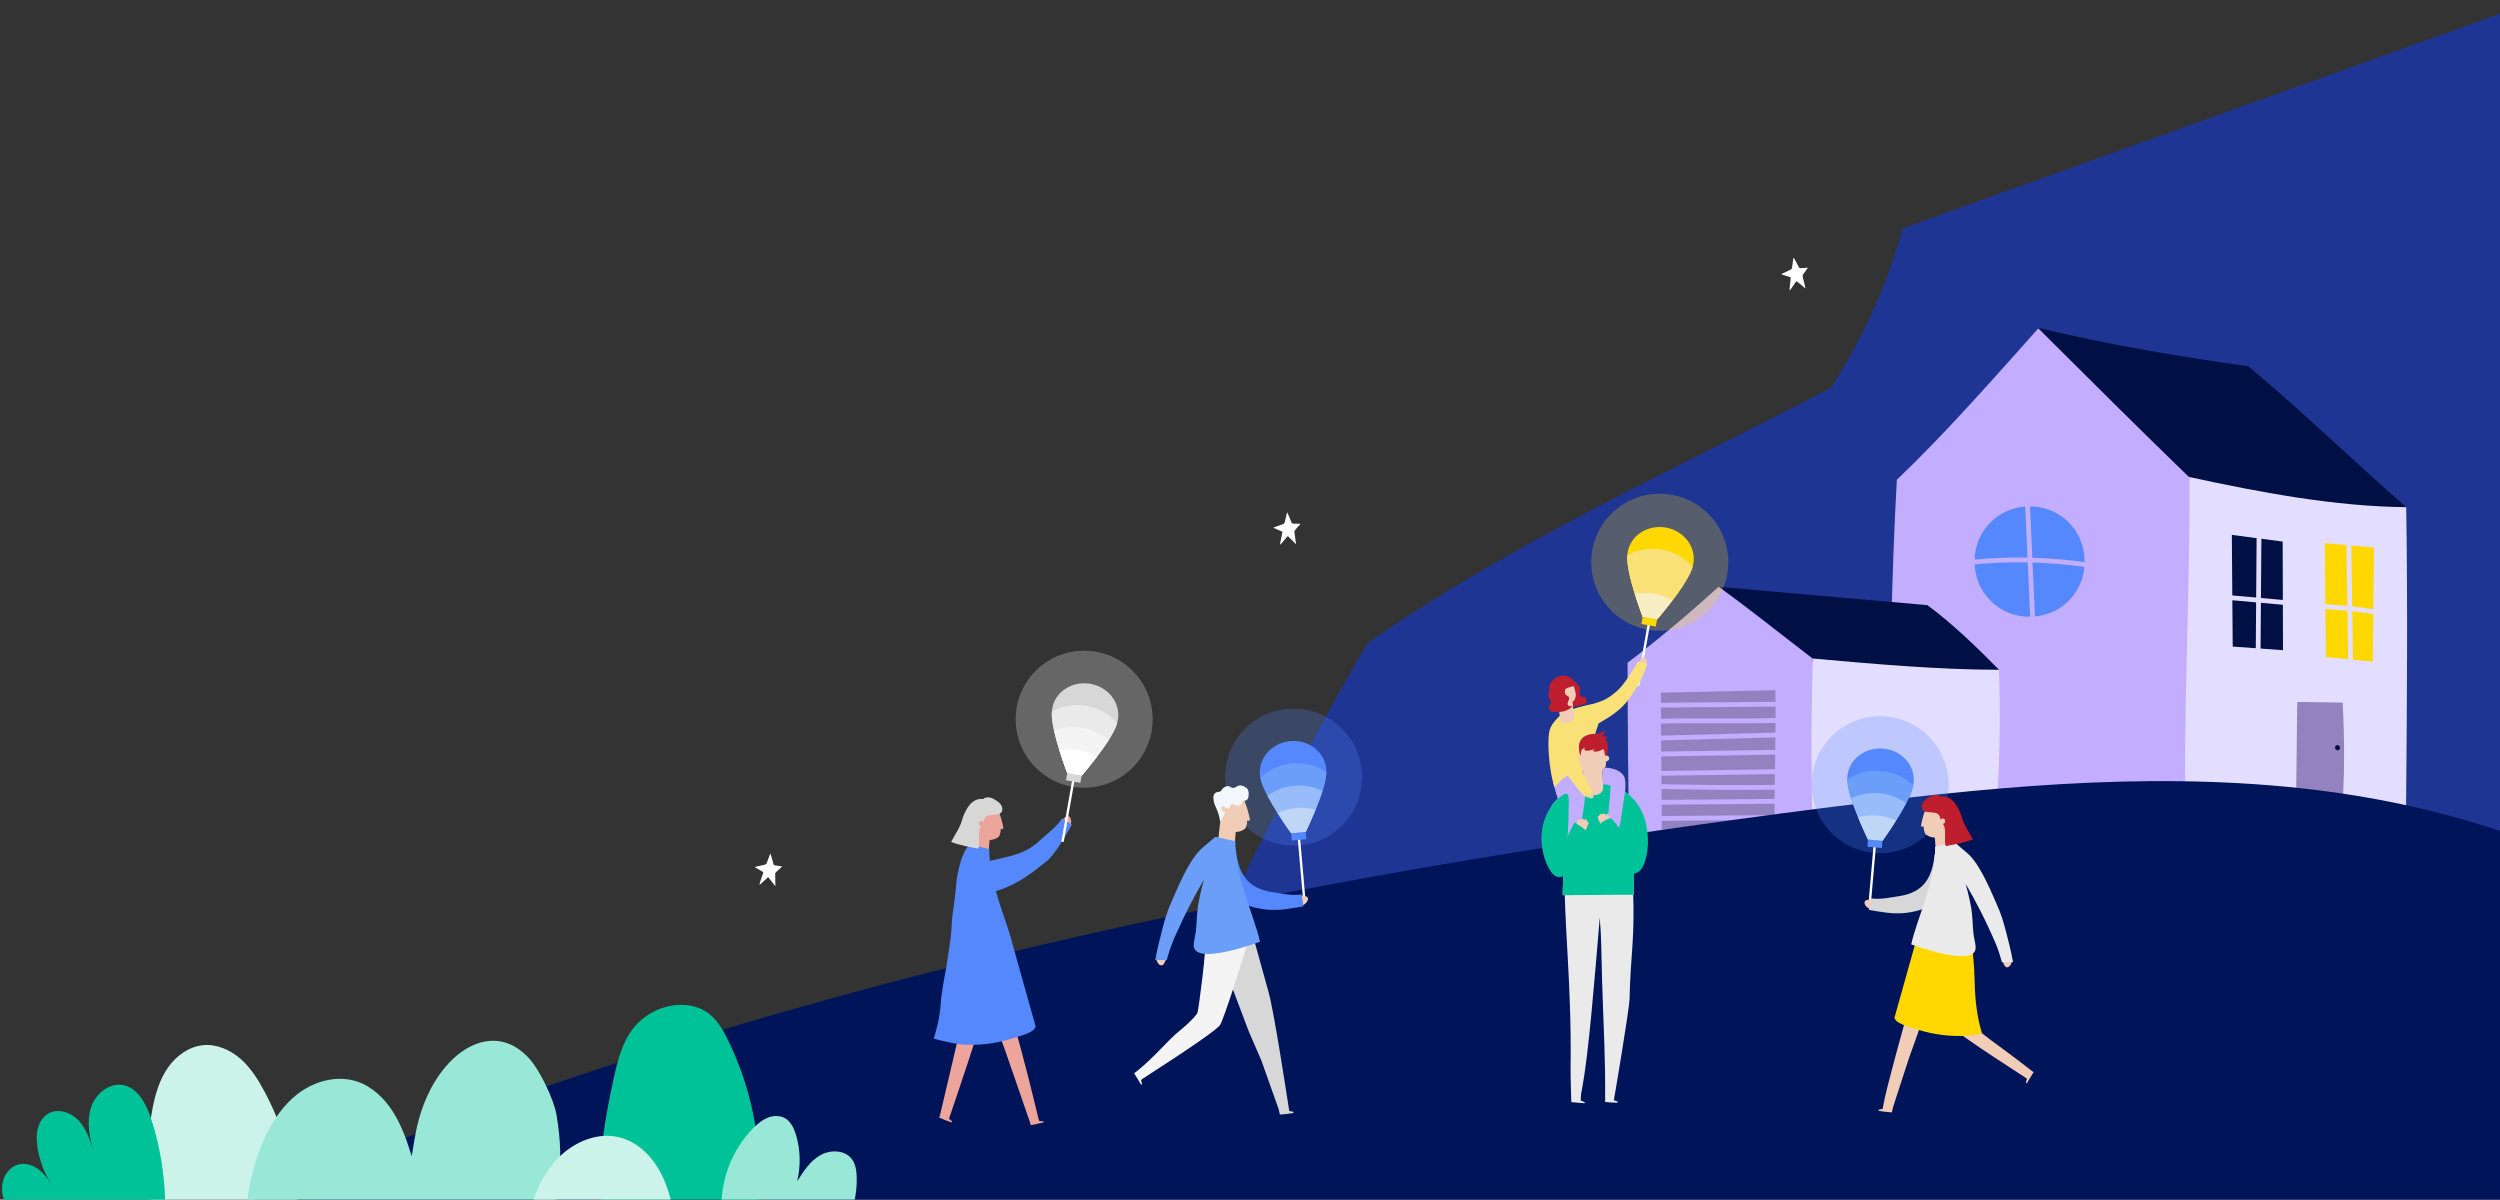 <svg width="1042" height="500" viewBox="0 0 1042 500" fill="none" xmlns="http://www.w3.org/2000/svg">
<rect x="0" y="0" width="1042" height="500" fill="#333333" stroke="none"/>
<g clip-path="url(#clip0_1106_402587)">
<path d="M1079.92 -7.9V449.307L472.2 446.843C477.361 438.307 482.515 429.77 487.682 421.234C516.9 372.899 539.847 317.927 570.169 267.922C630.749 225.735 700.777 194.305 763.116 161.688C776.223 141.156 786.602 118.885 792.944 95.215C888.602 60.839 984.26 26.469 1079.92 -7.9V-7.9Z" fill="#1F3593"/>
<path d="M843.291 196.733L844.892 255.348Z" fill="#D9E021"/>
<path d="M814.761 226.725L869.48 227.33" stroke="#D9E021" stroke-miterlimit="10"/>
<path d="M929.389 228.667C929.339 240.924 929.289 253.181 929.133 265.168C936.469 265.416 943.806 265.665 951.293 265.161L949.91 230.622L929.389 228.667V228.667Z" fill="#00FF00"/>
<path d="M973.797 231.185C975.098 243.17 975.46 255.257 975.097 266.845L990.977 267.65C990.915 267.656 990.854 267.661 990.783 267.668C990.681 255.689 990.58 243.711 990.514 231.622C984.849 231.504 979.184 231.386 973.797 231.185V231.185Z" fill="#00FF00"/>
<path d="M952.512 325.888C952.567 311.773 952.622 297.659 952.718 282.333C959.779 283.073 966.841 283.813 973.669 284.475L974.618 327.19" fill="#00FF00"/>
<path d="M978.663 304.215C979.646 304.258 980.51 305.163 980.508 306.146C980.506 307.13 979.637 308.031 978.654 308.069C977.672 308.108 976.735 307.277 976.656 306.297C976.577 305.317 977.362 304.158 978.663 304.215Z" fill="#004D00"/>
<path d="M912.384 198.794C911.833 241.722 909.079 284.6 910.731 327.577C910.731 327.577 1002.7 336.757 1002.85 336.579C1003.21 294.886 1003.57 253.193 1002.91 211.375C972.997 205.513 942.677 201.748 912.384 198.794V198.794Z" fill="#E3DEFF"/>
<path d="M849.318 136.598C871.05 158.864 888.737 178.262 912.384 198.794C941.714 205.174 973.476 211.164 1002.91 211.375C980.35 191.636 960.55 172.333 937.152 152.685C907.429 148.485 877.82 143.479 849.318 136.598V136.598Z" fill="#000F44"/>
<path d="M957.044 330.893C957.208 316.572 957.319 306.91 957.484 292.589C957.484 292.589 976.469 292.796 976.426 292.858C977.143 306.17 977.196 319.517 976.586 332.834L976.256 332.857L957.044 330.893Z" fill="#9282BF"/>
<path d="M974.363 310.493C973.794 310.497 973.264 310.983 973.228 311.551C973.191 312.119 973.669 312.675 974.237 312.709C974.806 312.743 975.352 312.231 975.339 311.662C975.327 311.093 974.743 310.601 974.363 310.493V310.493Z" fill="#000F44"/>
<path d="M930.231 222.938L930.59 269.485L951.553 270.997L951.409 225.731L930.231 222.938Z" fill="#000F44"/>
<path d="M941.564 222.74L941.192 272.293" stroke="#E3DEFF" stroke-width="2" stroke-miterlimit="10"/>
<path d="M929.042 249.055L952.503 251.156" stroke="#E3DEFF" stroke-width="2" stroke-miterlimit="10"/>
<path d="M969.003 226.391C969.099 242.242 969.194 258.093 969.464 273.866L988.986 275.801L989.462 228.203L969.004 226.391L969.003 226.391Z" fill="#FED800"/>
<path d="M978.996 225.511L979.756 277.365" stroke="#E3DEFF" stroke-width="2" stroke-miterlimit="10"/>
<path d="M967.368 252.694C974.864 253.107 982.342 253.879 989.764 255.007" stroke="#E3DEFF" stroke-width="2" stroke-miterlimit="10"/>
<path d="M788.3 259.738C788.862 238.575 789.424 221.262 790.6 199.981C810.902 180.619 831.205 157.405 849.579 136.875C870.617 157.828 891.655 178.781 912.632 199.09C912.763 241.424 910.6 285.243 910.731 327.577L793.58 338.532L788.3 259.738H788.3Z" fill="#C2ADFF"/>
<path d="M823.037 233.596C823.036 233.828 823.035 234.061 823.034 234.293C822.991 247.168 833.641 257.483 846.509 257.022C846.693 257.016 846.877 257.009 847.061 257.002C859.473 256.554 869.227 246.154 868.831 233.742C868.822 233.456 868.813 233.17 868.803 232.883C868.384 220.346 857.787 210.587 845.252 211.091C845.098 211.097 844.944 211.103 844.79 211.11C832.691 211.592 823.092 221.488 823.037 233.596V233.596Z" fill="#5488FC"/>
<path d="M819.752 234.571C836.855 232.671 854.208 233.031 871.218 235.639" stroke="#C2AEFF" stroke-width="2" stroke-miterlimit="10"/>
<path d="M844.608 199.943L847.591 266.315" stroke="#C2AEFF" stroke-width="2" stroke-miterlimit="10"/>
<path d="M755.679 274.051C781.739 274.022 807.838 276.297 833.207 279.164C833.807 300.519 833.622 321.896 831.603 342.721C806.1 342.379 780.571 344.038 754.778 347.613C750.717 323.629 750.741 298.307 755.679 274.051Z" fill="#E3DEFF"/>
<path d="M716.333 244.578C729.973 254.128 742.824 264.285 755.111 274.43C781.114 276.745 807.236 279.118 833.207 279.164C823.938 269.804 813.921 260.039 803.32 252.219L716.333 244.578V244.578Z" fill="#000F44"/>
<path d="M716.334 244.578C704.163 255.605 691.607 266.207 678.376 276.213C678.446 301.874 678.516 327.536 679.227 353.525C704.692 351.553 730.157 349.582 755.452 347.531C754.876 323.147 754.828 299.226 755.575 274.529C742.279 264.42 729.085 253.835 716.334 244.578V244.578Z" fill="#C2ADFF"/>
<path d="M692.279 288.696C692.174 311.116 692.727 330.067 692.621 352.487C692.621 352.487 740.052 349.442 739.719 348.795C739.377 326.029 740.317 310.426 739.974 287.66L692.279 288.696V288.696Z" fill="#9282BF"/>
<path d="M742.457 293.49L689.914 293.931" stroke="#C2ADFF" stroke-width="2" stroke-miterlimit="10"/>
<path d="M742.457 340.71L689.914 341.151" stroke="#C2ADFF" stroke-width="2" stroke-miterlimit="10"/>
<path d="M742.617 300.223C726.525 300.781 706.006 300.129 689.914 300.687" stroke="#C2ADFF" stroke-width="2" stroke-miterlimit="10"/>
<path d="M742.3 306.285C725.134 306.757 706.262 307.215 690.13 307.659" stroke="#C2ADFF" stroke-width="2" stroke-miterlimit="10"/>
<path d="M742.502 313.572C741.88 313.579 741.259 313.587 740.133 313.531C724.248 313.779 706.14 314.026 690.254 314.273" stroke="#C2ADFF" stroke-width="2" stroke-miterlimit="10"/>
<path d="M742.44 321.593C725.771 321.848 706.879 322.104 690.209 322.36" stroke="#C2ADFF" stroke-width="2" stroke-miterlimit="10"/>
<path d="M742.794 328.123C725.908 328.314 706.797 328.203 689.914 327.79" stroke="#C2ADFF" stroke-width="2" stroke-miterlimit="10"/>
<path d="M742.794 347.091C725.908 347.282 706.797 347.171 689.914 346.758" stroke="#C2ADFF" stroke-width="2" stroke-miterlimit="10"/>
<path d="M742.457 333.976L689.914 334.416" stroke="#C2ADFF" stroke-width="2" stroke-miterlimit="10"/>
<path d="M1079.92 361.69V776.686H112.656L101.41 679.026L82 510.51C211.677 451.969 348.319 411.393 487.682 381.901C577.185 362.955 667.811 348.591 758.443 336.967C825.089 328.425 892.556 321.301 959.349 328.572C1000.88 333.091 1042.41 343.604 1079.92 361.69V361.69Z" fill="#00145A"/>
<path opacity="0.25" d="M691.789 262.885C707.559 262.885 720.342 250.103 720.342 234.335C720.342 218.567 707.559 205.785 691.789 205.785C676.02 205.785 663.237 218.567 663.237 234.335C663.237 250.103 676.02 262.885 691.789 262.885Z" fill="#FED800"/>
<path d="M688.581 252.53L682.756 285.562" stroke="white" stroke-linecap="round" stroke-linejoin="round"/>
<path fill-rule="evenodd" clip-rule="evenodd" d="M705.782 234.946C705.705 235.383 705.612 235.796 705.488 236.204C705.382 236.574 705.266 236.942 705.122 237.295L705.12 237.305C704.521 239.02 703.335 241.163 701.885 243.414C700.427 245.704 698.696 248.099 697.032 250.281C693.69 254.673 690.632 258.205 690.632 258.205L684.7 257.159C684.7 257.159 683.035 252.794 681.397 247.524C680.58 244.905 679.773 242.052 679.176 239.41C678.59 236.811 678.217 234.403 678.239 232.596C678.226 232.205 678.235 231.808 678.265 231.404C678.289 230.978 678.344 230.548 678.42 230.122C679.613 223.356 686.331 218.843 693.623 219.781C693.865 219.804 694.093 219.844 694.331 219.886C694.569 219.928 694.797 219.968 695.032 220.03C702.205 221.642 706.975 228.181 705.782 234.946" fill="#FED800"/>
<path fill-rule="evenodd" clip-rule="evenodd" d="M705.488 236.204C705.382 236.574 705.266 236.942 705.122 237.295L705.12 237.305C704.521 239.02 703.335 241.164 701.885 243.414C700.427 245.704 698.695 248.099 697.032 250.281C693.69 254.673 690.632 258.205 690.632 258.205L684.7 257.159C684.7 257.159 683.035 252.795 681.396 247.524C680.58 244.905 679.773 242.052 679.175 239.41C678.59 236.811 678.217 234.403 678.239 232.596C678.226 232.206 678.235 231.808 678.265 231.404C682.436 229.102 687.511 228.166 692.709 229.082C697.908 229.999 702.357 232.614 705.488 236.204" fill="#F9E178"/>
<path fill-rule="evenodd" clip-rule="evenodd" d="M701.884 243.414C700.427 245.704 698.695 248.099 697.032 250.281C693.69 254.673 690.632 258.205 690.632 258.205L684.7 257.159C684.7 257.159 683.035 252.794 681.396 247.524C680.58 244.905 679.773 242.052 679.175 239.41C682.789 238.001 686.891 237.538 691.088 238.278C695.274 239.016 698.97 240.854 701.884 243.414" fill="#F9E178"/>
<path fill-rule="evenodd" clip-rule="evenodd" d="M697.032 250.281C693.69 254.673 690.632 258.205 690.632 258.205L684.7 257.159C684.7 257.159 683.035 252.794 681.396 247.524C683.97 247.026 686.696 246.996 689.464 247.484C692.232 247.972 694.784 248.933 697.032 250.281" fill="#F7EEC4"/>
<path d="M684.67 257.156L684.152 260.091L690.134 261.145L690.651 258.211L684.67 257.156Z" fill="#FED800"/>
<path opacity="0.25" d="M783.622 355.595C799.391 355.595 812.174 342.813 812.174 327.045C812.174 311.277 799.391 298.495 783.622 298.495C767.853 298.495 755.069 311.277 755.069 327.045C755.069 342.813 767.853 355.595 783.622 355.595Z" fill="#5488FC"/>
<path d="M782.14 343.977L779.217 377.39" stroke="white" stroke-linecap="round" stroke-linejoin="round"/>
<path fill-rule="evenodd" clip-rule="evenodd" d="M797.636 326.006C797.597 326.447 797.54 326.866 797.453 327.283C797.38 327.66 797.296 328.037 797.184 328.401L797.183 328.411C796.736 330.169 795.742 332.406 794.495 334.771C793.244 337.177 791.729 339.71 790.264 342.027C787.321 346.688 784.586 350.469 784.586 350.469L778.591 349.944C778.591 349.944 776.555 345.746 774.466 340.645C773.425 338.109 772.374 335.341 771.549 332.764C770.741 330.228 770.16 327.865 770.024 326.065C769.977 325.677 769.951 325.281 769.946 324.877C769.933 324.451 769.951 324.018 769.988 323.587C770.587 316.751 776.879 311.676 784.217 311.974C784.459 311.976 784.69 311.996 784.93 312.017C785.171 312.038 785.401 312.058 785.64 312.099C792.918 313.079 798.234 319.17 797.636 326.006" fill="#5488FC"/>
<path fill-rule="evenodd" clip-rule="evenodd" d="M797.453 327.284C797.38 327.661 797.296 328.037 797.184 328.401L797.183 328.411C796.736 330.17 795.742 332.406 794.495 334.772C793.244 337.177 791.729 339.711 790.264 342.027C787.321 346.689 784.586 350.469 784.586 350.469L778.591 349.945C778.591 349.945 776.554 345.747 774.466 340.645C773.425 338.11 772.374 335.341 771.549 332.764C770.741 330.229 770.159 327.865 770.024 326.066C769.977 325.678 769.951 325.282 769.946 324.877C773.896 322.223 778.864 320.85 784.117 321.309C789.37 321.769 794.025 323.984 797.453 327.284" fill="#6B9EF9"/>
<path fill-rule="evenodd" clip-rule="evenodd" d="M794.495 334.771C793.244 337.177 791.73 339.711 790.264 342.027C787.321 346.688 784.586 350.469 784.586 350.469L778.592 349.945C778.592 349.945 776.555 345.746 774.466 340.645C773.425 338.11 772.374 335.341 771.549 332.764C775.023 331.048 779.064 330.23 783.304 330.601C787.535 330.971 791.372 332.478 794.495 334.771" fill="#98BBF9"/>
<path fill-rule="evenodd" clip-rule="evenodd" d="M790.264 342.027C787.321 346.689 784.586 350.469 784.586 350.469L778.592 349.945C778.592 349.945 776.555 345.747 774.466 340.645C776.983 339.926 779.694 339.658 782.49 339.903C785.287 340.148 787.91 340.882 790.264 342.027" fill="#BFD6F7"/>
<path d="M778.561 349.945L778.302 352.91L784.346 353.438L784.605 350.473L778.561 349.945Z" fill="#5488FC"/>
<path d="M782.983 462.767C782.993 462.902 783.089 463.009 783.221 463.033L783.227 463.034C784.983 463.336 786.755 463.538 788.534 463.64C788.611 463.181 788.922 461.966 789.029 461.424L795.566 441.324L800.307 427.991L817.445 386.776L804.076 389.443C804.076 389.443 798.826 408.287 796.455 416.88C794.314 424.643 785.902 454.527 784.956 460.741C784.956 460.741 784.713 462.139 784.713 462.169C784.184 462.304 783.795 462.398 783.251 462.45C783.091 462.465 782.969 462.606 782.983 462.767H782.983Z" fill="#F1CDB7"/>
<path fill-rule="evenodd" clip-rule="evenodd" d="M799.458 386.776C803.471 400.948 811.185 424.689 812.72 427.27C813.742 428.987 824.229 436.278 844.182 449.147C844.182 449.147 844.571 449.452 844.825 449.625C844.586 450.536 844.617 450.449 844.402 451.169C844.371 451.31 844.462 451.45 844.601 451.481C844.69 451.501 844.78 451.473 844.842 451.41L847.591 446.895L846.456 446.04C839.492 440.466 830.203 434 826.087 430.658C820.289 425.951 819.876 422.868 819.716 422.509C819.507 422.041 820.692 414.613 819.864 407.546C819.054 400.632 818.454 394.102 818.366 386.776H799.458L799.458 386.776Z" fill="#F1CDB7"/>
<path d="M800.307 386.064L789.592 424.266L790.189 425.247C791.479 426.98 797.437 428.556 799.202 429.114C806.055 431.281 813.157 432.148 820.261 431.684C822.207 431.557 824.168 431.328 826.065 430.585C823.96 423.654 823.182 416.42 823.045 409.19C822.908 401.96 822.087 395.249 821.346 387.99L800.307 386.064V386.064Z" fill="#FED800"/>
<path d="M806.4 349.118C806.329 349.09 805.515 349.018 805.438 349.011C804.492 348.874 802.786 348.217 802.359 347.361L802.35 347.32C801.737 345.912 801.86 345.337 801.749 344.481C801.624 344.46 800.756 344.586 800.685 344.466C800.613 344.346 801.026 342.383 801.091 342.103C801.864 338.784 802.453 337.869 803.108 335.84C804.977 336.518 807.178 337.27 809.165 337.328C810.115 337.356 811.225 337.304 811.826 338.042C812.186 338.484 812.242 339.093 812.284 339.665C812.419 341.475 812.584 343.286 812.717 345.099L814.034 357.038C813.699 356.889 814.389 357.132 814.13 357.394C813.898 357.68 813.685 357.981 813.491 358.295C812.792 359.224 811.564 359.626 810.409 359.546C809.255 359.406 808.748 359.006 807.819 358.306C806.499 357.392 806.963 357.511 806.875 355.926C806.768 354.246 806.645 350.798 806.4 349.118H806.4Z" fill="#F1CDB7"/>
<path d="M835.335 402.168C834.865 401.179 833.057 397.76 834.082 396.753C834.813 396.039 836.139 396.911 836.749 397.384C837.731 398.149 838.579 399.283 838.531 400.578C838.463 402.352 836.447 404.504 835.335 402.168V402.168Z" fill="#F1CDB7"/>
<path d="M778.578 375.063C779.669 374.972 783.506 374.485 784.087 375.799C784.498 376.734 783.214 377.668 782.557 378.072C781.495 378.722 780.135 379.116 778.939 378.614C777.304 377.926 775.999 375.281 778.578 375.063H778.578Z" fill="#F1CDB7"/>
<path fill-rule="evenodd" clip-rule="evenodd" d="M812.219 355.653L806.4 356.041C805.303 365.968 801.766 371.923 791.714 373.472C788.639 373.945 783.78 375.069 779.687 374.42L778.972 379.249C784.601 380.204 788.825 380.995 793.491 380.583C802.581 379.78 810.186 375.766 810.959 368.982C811.719 364.399 812.319 359.63 812.219 355.653V355.653Z" fill="#D6D7D6"/>
<path fill-rule="evenodd" clip-rule="evenodd" d="M814.2 351.147L806.57 352.87C806.57 368.031 799.073 382.445 796.596 393.592C796.596 393.592 822.679 403.398 823.42 395.398C823.585 393.616 822.808 391.565 822.531 389.027C822.136 385.409 822.232 382.238 821.642 378.657C820.786 373.468 819.271 368.435 819.271 368.435C819.271 368.435 824.313 376.717 828.902 386.805C831.035 391.497 832.691 394.632 834.384 401.027L839.027 401.024C838.387 397.04 836.571 389.996 835.717 386.805C833.935 380.151 832.877 378.555 831.124 374.361C828.924 369.098 825.855 362.893 823.123 359.101C820.703 355.742 818.759 354.737 814.782 351.142L814.2 351.147V351.147Z" fill="#EAEAEA"/>
<path d="M808.948 332.039C811.299 331.567 813.684 333.052 815.047 335.025C816.41 336.998 817.287 339.059 817.938 341.367C818.59 343.674 820.059 345.797 822.306 349.876C818.631 351.279 814.43 352.035 810.963 352.65C810.137 350.141 811.543 345.312 809.748 343.375C810.536 343.442 810.891 342.562 810.661 341.798C810.432 341.034 809.255 340.804 808.677 341.748C808.898 340.853 808.236 339.464 807.401 339.073C805.635 338.245 803.393 338.96 801.719 337.92C800.844 337.198 800.78 335.811 801.295 334.799C801.81 333.788 802.766 333.082 803.728 332.479C804.53 331.977 805.38 331.512 806.313 331.349C807.245 331.187 808.281 331.371 808.948 332.039H808.948Z" fill="#BE1E2D"/>
<path d="M647.24 325.808L648.861 331.319L668.234 325.235L666.765 319.371L653.949 320.213L647.24 325.808Z" fill="#C2AEFF"/>
<path d="M664.208 293.317C659.851 294.256 654.919 295.343 651.372 297.422C650.199 298.105 646.402 301.632 645.801 304.622C644.552 310.755 646.255 324.013 648.006 328.231C649.932 325.493 652.832 323.227 655.535 322.312C658.051 321.409 660.648 320.747 663.29 320.336C663.542 320.298 666.55 320.527 666.072 318.87C664.936 314.941 664.499 310.843 664.782 306.762C664.888 305.258 665.571 303.913 665.99 302.464C666.372 301.145 666.19 301.535 667.081 301.025" fill="#F9E178"/>
<path d="M672.652 458.54C673.119 458.752 673.601 458.927 674.094 459.065C674.242 459.104 674.33 459.254 674.291 459.402L674.291 459.402C674.261 459.526 674.148 459.611 674.021 459.607C672.347 459.599 670.675 459.495 669.013 459.297C669.166 439.437 668.406 430.501 667.747 408.777C667.404 397.452 667.515 391.081 666.782 382.485C664.451 410.416 662.132 438.613 659.66 452.325C658.825 456.963 658.986 455.383 658.863 458.737C659.763 459.091 659.672 459.065 660.399 459.323C660.535 459.383 660.597 459.543 660.537 459.679C660.499 459.763 660.422 459.822 660.332 459.836L654.919 459.373C654.919 459.373 654.57 448.962 654.626 445.394C655.092 408.071 651.694 385.203 652.072 360.019C658.992 359.973 680.425 355.54 680.425 356.012C680.425 362.98 680.785 373.781 680.829 377.613C681.026 394.139 679.636 398.02 679.205 416.364C679.102 420.656 672.708 458.564 672.652 458.54V458.54Z" fill="#EAEAEA"/>
<path d="M657.684 316.003C657.681 315.4 658.135 314.893 658.734 314.83C658.734 312.402 658.793 309.969 658.875 309.641C659.294 307.967 659.218 307.131 663.021 306.416C665.108 306.02 667.846 306.187 669.216 308.925C669.702 309.969 669.717 312.581 669.614 314.915C670.267 314.947 670.77 315.501 670.739 316.154C670.707 316.806 670.153 317.31 669.5 317.278H669.468C669.38 318.433 669.295 319.228 669.292 319.233C668.964 320.201 667.893 321.148 667.89 321.162C667.852 322.977 668.184 326.657 668.295 328.457C668.412 330.151 668.732 329.993 667.451 331.142C666.527 331.966 665.454 332.672 664.226 332.922C662.997 333.171 661.642 332.895 660.786 331.998C660.54 331.688 660.274 331.394 659.989 331.119C659.772 330.946 660.056 330.723 660.124 330.679L660.045 330.726L660.115 321.01L659.622 320.462C659.103 319.879 658.802 319.134 658.772 318.354C658.757 318.002 658.749 317.603 658.74 317.181C658.136 317.121 657.678 316.609 657.684 316.003H657.684Z" fill="#F1CDB7"/>
<path d="M651.979 348.682C651.964 352.787 651.542 363.142 651.31 373.083C659.719 373.156 672.517 372.84 680.923 372.913C681.304 360.131 681.02 342.83 681.09 338.113C681.838 327.82 668.099 326.832 668.099 326.832C668.099 326.832 668.316 328.427 668.201 328.861C667.794 330.382 666.26 331.617 664.196 331.394C662.132 331.171 660.434 329.946 660.091 327.896C656.459 328.544 649.926 330.963 646.733 335.83" fill="#BFD6F7"/>
<path d="M651.979 348.682C651.964 352.787 651.542 363.142 651.31 373.083C659.719 373.156 672.517 372.84 680.923 372.913C681.304 360.131 681.02 342.83 681.09 338.113C681.838 327.82 668.099 326.832 668.099 326.832C668.099 326.832 668.316 328.427 668.201 328.861C667.794 330.382 666.26 331.617 664.196 331.394C662.132 331.171 660.434 329.946 660.091 327.896C656.459 328.544 649.926 330.963 646.733 335.83" fill="#00C298"/>
<path d="M671.327 327.396C671.283 327.481 670.591 327.076 668.178 326.827C668.037 324.945 667.861 322.52 667.885 321.151C668.269 320.789 668.614 320.387 668.914 319.952C672.001 320.028 675.259 321.043 676.701 323.25C678.147 325.531 677.44 330.545 675.842 340.125C675.068 344.772 674.778 344.84 674.3 348.132C675.2 348.49 675.109 348.46 675.836 348.718C675.971 348.781 676.03 348.941 675.968 349.076C675.931 349.155 675.858 349.212 675.772 349.228L670.359 348.768C670.359 348.768 669.849 347.038 670.066 343.491C670.453 336.607 671.151 331.189 671.327 327.396H671.327Z" fill="#C2AEFF"/>
<path d="M659.871 326.369C661.317 328.649 660.634 334.123 659.036 343.704C658.262 348.354 657.972 348.418 657.491 351.713C658.391 352.068 658.3 352.042 659.027 352.3C659.162 352.358 659.225 352.515 659.167 352.65L659.165 352.654C659.13 352.739 659.053 352.799 658.963 352.813L653.55 352.35C653.55 352.35 653.043 350.62 653.257 347.072C654.257 329.64 654.749 328.652 649.237 332.947C649.198 332.645 649.116 332.275 649.015 331.884C648.713 330.712 648.243 329.349 648.249 329.031C648.305 325.339 656.714 321.555 659.871 326.369H659.871Z" fill="#C2AEFF"/>
<path d="M673.628 346.534C671.898 344.4 670.594 338.756 669.761 339.105C669.26 339.16 669.843 340.345 669.869 340.952C669.869 340.878 669.996 340.313 669.066 339.383C668.908 339.225 668.163 338.762 667.738 339.383C667.529 339.217 667.239 339.192 667.005 339.322C666.803 339.404 666.486 339.794 666.568 340.028C666.032 340.102 665.897 340.615 666.02 341.028C667.556 344.602 667.486 344.693 667.735 344.866C668.075 345.1 668.213 345.563 668.574 345.745C669.31 346.147 670.215 345.777 670.946 345.361C671.377 345.118 671.86 344.742 671.799 344.247" fill="#F1CDB7"/>
<path d="M654.453 348.796C656.183 346.665 657.488 341.019 658.321 341.367C658.822 341.423 658.238 342.61 658.212 343.217C658.212 343.144 658.086 342.578 659.015 341.649C659.174 341.491 659.918 341.027 660.344 341.649C660.552 341.481 660.843 341.456 661.076 341.587C661.279 341.669 661.595 342.056 661.513 342.294C662.05 342.367 662.185 342.88 662.062 343.294C660.525 346.864 660.596 346.955 660.346 347.128C660.006 347.363 659.871 347.826 659.508 348.025C658.772 348.424 657.866 348.055 657.136 347.641C656.705 347.395 656.221 347.02 656.283 346.527" fill="#F1CDB7"/>
<path d="M677.355 330.095C690.39 338.597 687.848 360.764 682.632 363.602C677.417 366.439 671.934 354.68 666.765 343.883C666.779 342.59 671.204 340.828 671.377 340.992C676.584 345.955 679.343 353.631 678.578 352.399C678.513 352.3 675.411 343.604 675.681 341.88" fill="#00C298"/>
<path d="M647.264 335.088C637.882 347.507 644.625 362.822 648.076 364.992C653.075 368.131 659.531 357.181 661.856 347.199C661.402 345.991 656.285 342.575 656.18 342.801C652.955 349.251 652.984 349.189 653.137 349.189C653.289 349.189 654.227 339.222 653.392 337.706" fill="#00C298"/>
<path d="M662.106 329.363C662.391 329.383 662.675 329.422 662.956 329.48C663.654 330.448 664.492 331.808 664.052 332.459C663.613 333.11 662.484 332.655 661.953 332.391C661.097 331.966 660.285 331.245 660.124 330.263C660.088 330.037 660.088 329.806 660.124 329.58C660.663 329.304 661.51 329.334 662.106 329.363V329.363Z" fill="#F1CDB7"/>
<path d="M656.086 283.892C656.265 284.205 657.412 285.167 657.661 285.431C657.989 285.777 658.391 286.093 658.54 286.551C658.69 287.008 658.511 287.568 658.414 288.075C658.324 288.489 658.331 288.919 658.435 289.33C658.543 289.743 658.814 290.095 659.185 290.306C659.745 290.599 660.479 290.465 660.986 290.84C661.088 290.909 661.162 291.013 661.194 291.133C661.212 291.221 661.212 291.312 661.194 291.4C661.144 291.611 661.144 291.831 661.194 292.042C661.247 292.257 661.426 292.42 661.645 292.452C661.303 292.839 660.881 293.147 660.408 293.355C658.827 294.134 657.083 294.523 655.321 294.49C655.136 294.495 654.951 294.463 654.779 294.396C654.591 294.292 654.432 294.144 654.315 293.965C653.96 293.476 653.665 292.947 653.436 292.388C652.752 290.732 652.558 288.915 652.876 287.152C652.938 286.567 653.188 286.017 653.588 285.586C654.011 285.199 654.603 285.07 655.163 284.956C655.913 284.806 654.911 283.88 655.644 284.103" fill="#BE1E2D"/>
<path d="M668.738 313.686C668.694 312.983 668.626 312.713 668.166 312.179C667.315 312.81 666.306 313.191 665.252 313.282C664.932 313.323 664.117 313.243 664.023 312.933C663.993 312.703 664.111 312.479 664.316 312.373C664.513 312.267 664.696 312.136 664.859 311.983C663.715 312.657 661.54 313.156 660.813 312.783C659.572 312.141 661.03 311.593 661.135 311.115C660.66 311.74 660.282 311.766 659.625 312.191C658.968 312.616 658.939 313.865 658.813 314.929C658.576 314.756 658.329 314.032 658.306 313.739C658.256 313.135 658.147 312.772 658.127 312.168C658.092 311.086 658.054 310.285 658.45 309.28C659.259 307.228 661.552 306.034 663.765 305.911C664.475 305.87 665.187 305.911 665.894 305.841C666.608 305.795 667.287 305.515 667.826 305.043C667.941 304.912 668.074 304.797 668.222 304.703C668.379 304.615 668.576 304.646 668.7 304.777C668.743 304.853 668.768 304.938 668.77 305.026C668.808 305.361 668.741 305.699 668.577 305.993C668.406 306.292 668.081 306.467 667.738 306.445C668.227 306.85 668.848 307.059 669.483 307.031C669.582 307.014 669.684 307.027 669.776 307.069C670.004 307.207 669.823 307.591 669.565 307.656C669.307 307.72 669.028 307.656 668.767 307.7C669.773 308.43 670.122 309.775 670.163 311.018C670.198 312.05 670.186 313.95 669.638 314.83C669.219 315.513 668.799 314.689 668.738 313.686L668.738 313.686Z" fill="#BE1E2D"/>
<path d="M655.409 292.495C655.823 292.31 656.154 291.979 656.339 291.566C656.71 290.825 656.858 289.991 656.764 289.168C656.672 288.547 656.53 287.936 656.339 287.338C655.752 285.031 655.358 284.741 654.501 283.275C653.164 284.126 652.213 283.586 650.68 283.973C649.947 284.157 649.076 284.307 648.736 284.981C648.575 285.41 648.548 285.877 648.657 286.321C648.865 287.752 649.05 289.188 649.243 290.619L650.272 300.118C650.402 300.463 650.621 300.767 650.909 300.997C651.649 301.572 652.629 301.738 653.518 301.44C654.386 301.154 655.162 300.642 655.767 299.956C656.122 299.569 656.248 298.03 656.204 297.866C655.81 296.097 655.545 294.302 655.409 292.495V292.495Z" fill="#F1CDB7"/>
<path d="M663.431 329.463C663.539 329.644 663.592 329.853 663.583 330.064C663.542 330.357 661.672 331.72 661.003 332.198C659.537 331.21 658.426 329.82 657.359 328.448C652.398 322.057 647.068 314.786 646.379 306.666C646.273 305.387 646.185 302.922 647.985 302.611C649.36 302.376 650.776 303.784 651.504 304.687C652.753 306.205 653.16 308.076 653.849 309.843C654.652 311.916 655.576 313.948 656.555 315.95C658.772 320.489 661.276 324.898 663.431 329.463H663.431Z" fill="#F9E178"/>
<path d="M652.398 287.251C652.289 287.678 652.237 288.118 652.243 288.559C652.253 289.005 652.444 289.429 652.773 289.731C653.108 290.024 653.588 290.109 653.852 290.458C654.216 290.945 653.972 291.631 653.711 292.185C653.451 292.739 653.187 293.411 653.53 293.915C653.736 294.188 654.053 294.355 654.395 294.372C654.732 294.384 655.069 294.34 655.392 294.24C655.057 294.926 654.377 295.366 653.703 295.706C652.943 296.108 652.132 296.404 651.293 296.586C649.906 296.879 648.472 296.744 647.065 296.618C646.82 296.617 646.579 296.554 646.364 296.436C645.951 296.163 645.004 295.337 645.936 293.906C647.636 291.303 644.256 290.892 645.531 288.869C646.118 287.966 645.402 287.356 645.825 285.823C646.085 284.844 647.15 282.742 649.988 281.854C651.526 281.351 653.21 281.585 654.553 282.487C655.84 283.393 656.019 283.879 657.104 285.014C656.811 284.721 656.857 284.542 656.438 284.809C656.253 284.926 656.341 285.741 656.201 285.908C656.007 286.128 653.653 286.269 652.398 287.251L652.398 287.251Z" fill="#BE1E2D"/>
<path d="M683.785 274.7C683.442 275.533 682.105 278.433 682.993 279.212C683.623 279.769 684.679 278.99 685.16 278.573C685.934 277.899 686.582 276.926 686.485 275.861C686.35 274.407 684.594 272.724 683.785 274.701L683.785 274.7Z" fill="#F1CDB7"/>
<path d="M664.214 293.329L667.322 292.271C669.881 291.391 673.414 288.864 675.675 286.234C678.296 283.188 681.612 277.885 682.624 275.812C682.7 275.656 686.356 276.504 686.526 276.727C685.06 282.212 681.342 287.943 679.196 290.989C675.472 296.308 670.107 299.295 667.067 301.048C665.097 302.226 662.546 301.584 661.369 299.615C660.191 297.645 660.833 295.095 662.802 293.917C662.898 293.86 662.996 293.806 663.097 293.757C663.449 293.566 663.828 293.426 664.22 293.341L664.214 293.329V293.329Z" fill="#F9E178"/>
<path d="M396.811 467.64C396.739 467.754 396.604 467.804 396.476 467.764L396.47 467.763C394.772 467.217 393.106 466.573 391.48 465.839C391.624 465.395 391.912 464.173 392.069 463.642L399.447 432.26L401.39 417.217L403.007 393.839H415.914C415.914 393.839 412.291 411.161 410.408 419.886C408.705 427.767 398.044 458.974 396 464.926C396 464.926 395.567 466.279 395.553 466.306C395.96 466.671 396.261 466.936 396.72 467.234C396.855 467.321 396.897 467.502 396.811 467.64H396.811Z" fill="#EDA49A"/>
<path d="M412.484 350.127C412.556 350.098 413.371 350.027 413.447 350.02C414.395 349.882 416.103 349.224 416.531 348.367L416.54 348.327C417.153 346.917 417.03 346.34 417.141 345.483C417.267 345.463 418.135 345.588 418.207 345.468C418.279 345.349 417.866 343.382 417.801 343.102C417.026 339.78 416.436 338.863 415.781 336.831C413.91 337.51 411.706 338.263 409.716 338.321C408.764 338.35 407.653 338.297 407.052 339.036C406.691 339.479 406.635 340.088 406.593 340.662C406.458 342.473 406.292 344.287 406.159 346.102L404.841 358.058C405.176 357.908 404.485 358.151 404.744 358.414C404.977 358.7 405.19 359.001 405.384 359.316C406.084 360.246 407.314 360.648 408.47 360.569C409.626 360.428 410.133 360.028 411.063 359.327C412.386 358.411 411.921 358.53 412.009 356.944C412.115 355.262 412.239 351.809 412.484 350.127H412.484Z" fill="#EDA49A"/>
<path fill-rule="evenodd" clip-rule="evenodd" d="M408.038 406.786C420.216 415.794 420 419.863 421.848 424.398C422.604 426.251 427.365 443.383 432.925 466.496C432.925 466.496 433.085 466.965 433.165 467.262C434.105 467.338 434.012 467.338 434.764 467.373C434.907 467.391 435.01 467.523 434.994 467.664C434.982 467.755 434.926 467.831 434.846 467.869L429.669 468.972L429.237 467.617C426.273 459.192 420.599 442.437 418.802 437.441C416.272 430.405 413.524 422.677 408.496 415.794L408.038 406.786V406.786Z" fill="#EDA49A"/>
<path d="M443.86 340.683C443.083 341.456 440.221 344.065 440.846 345.361C441.292 346.281 442.837 345.908 443.572 345.67C444.757 345.282 445.94 344.5 446.334 343.263C446.87 341.569 445.7 338.859 443.86 340.683V340.683Z" fill="#EDA49A"/>
<path fill-rule="evenodd" clip-rule="evenodd" d="M412.324 372.182L408.94 359.586C423.318 356.496 427.635 355.821 434.121 349.665C436.38 347.522 440.488 344.653 442.649 341.111L446.797 343.7C443.871 348.612 439.89 355.991 436.239 358.937C427.783 365.76 422.146 369.766 412.324 372.182L412.324 372.182Z" fill="#5488FC"/>
<path d="M431.688 427.937C431.489 428.265 431.289 428.593 431.09 428.92C429.799 430.654 423.832 432.233 422.065 432.791C415.202 434.961 408.092 435.829 400.978 435.366C399.03 435.238 391.11 433.596 389.211 432.853C391.317 425.912 391.881 421.876 392.178 417.425C392.474 412.975 393.958 406.003 394.551 402.294C395.145 398.586 396.054 392.631 396.332 390.088C396.728 386.466 396.63 383.291 397.222 379.704C398.079 374.509 398.705 366.947 398.705 366.947C398.705 366.947 400.107 355.754 404.091 352.154L404.674 352.16L412.314 353.884C412.314 368.55 419.321 382.518 422.031 393.512L431.688 427.937L431.688 427.937Z" fill="#5488FC"/>
<path d="M409.785 333.066C407.43 332.594 405.042 334.081 403.677 336.057C402.313 338.032 401.434 340.095 400.782 342.406C400.13 344.717 398.659 346.843 396.408 350.927C400.088 352.332 404.295 353.089 407.767 353.704C408.594 351.192 407.185 346.357 408.983 344.417C408.194 344.484 407.839 343.603 408.069 342.838C408.299 342.074 409.477 341.843 410.055 342.788C409.834 341.892 410.497 340.502 411.333 340.109C413.101 339.28 415.347 339.996 417.022 338.955C417.899 338.232 417.963 336.843 417.447 335.83C416.932 334.818 415.974 334.11 415.011 333.507C414.208 333.004 413.356 332.538 412.423 332.376C411.489 332.213 410.452 332.397 409.785 333.066V333.066Z" fill="#D6D7D6"/>
<path opacity="0.25" d="M451.876 328.317C467.645 328.317 480.428 315.535 480.428 299.767C480.428 283.999 467.645 271.217 451.876 271.217C436.107 271.217 423.324 283.999 423.324 299.767C423.324 315.535 436.107 328.317 451.876 328.317Z" fill="white"/>
<path d="M448.76 317.436L442.935 350.467" stroke="white" stroke-linecap="round" stroke-linejoin="round"/>
<path fill-rule="evenodd" clip-rule="evenodd" d="M438.572 295.257C438.495 295.693 438.441 296.113 438.417 296.539C438.391 296.923 438.374 297.308 438.389 297.689L438.387 297.699C438.363 299.516 438.744 301.936 439.338 304.546C439.924 307.197 440.732 310.039 441.549 312.659C443.187 317.929 444.852 322.293 444.852 322.293L450.785 323.339C450.785 323.339 453.842 319.807 457.184 315.415C458.848 313.233 460.581 310.828 462.047 308.55C463.486 306.308 464.66 304.173 465.258 302.468C465.403 302.105 465.531 301.728 465.641 301.339C465.764 300.93 465.859 300.507 465.934 300.081C467.127 293.315 462.357 286.777 455.184 285.165C454.95 285.103 454.722 285.063 454.483 285.021C454.245 284.979 454.017 284.938 453.775 284.916C446.484 283.978 439.765 288.491 438.572 295.257" fill="#D6D7D6"/>
<path fill-rule="evenodd" clip-rule="evenodd" d="M438.417 296.539C438.391 296.923 438.374 297.309 438.388 297.69L438.387 297.7C438.363 299.516 438.744 301.936 439.338 304.547C439.924 307.197 440.732 310.04 441.549 312.659C443.187 317.929 444.852 322.294 444.852 322.294L450.785 323.34C450.785 323.34 453.842 319.808 457.184 315.416C458.848 313.234 460.581 310.829 462.047 308.551C463.486 306.308 464.66 304.173 465.257 302.468C465.403 302.105 465.531 301.729 465.641 301.339C462.509 297.749 458.06 295.134 452.862 294.217C447.663 293.3 442.588 294.236 438.417 296.539" fill="#EAEAEA"/>
<path fill-rule="evenodd" clip-rule="evenodd" d="M439.337 304.546C439.924 307.196 440.732 310.039 441.548 312.659C443.187 317.929 444.852 322.293 444.852 322.293L450.784 323.339C450.784 323.339 453.842 319.807 457.184 315.415C458.847 313.233 460.581 310.828 462.046 308.55C459.132 305.99 455.436 304.152 451.24 303.412C447.053 302.674 442.951 303.138 439.337 304.546" fill="#F4F4F4"/>
<path fill-rule="evenodd" clip-rule="evenodd" d="M441.549 312.66C443.187 317.93 444.852 322.294 444.852 322.294L450.785 323.34C450.785 323.34 453.842 319.808 457.184 315.416C454.936 314.069 452.384 313.108 449.616 312.619C446.848 312.131 444.122 312.162 441.549 312.66" fill="white"/>
<path d="M444.832 322.292L444.314 325.227L450.296 326.281L450.813 323.347L444.832 322.292Z" fill="#D6D7D6"/>
<path opacity="0.25" d="M539.153 352.466C554.922 352.466 567.705 339.684 567.705 323.916C567.705 308.149 554.922 295.366 539.153 295.366C523.383 295.366 510.6 308.149 510.6 323.916C510.6 339.684 523.383 352.466 539.153 352.466Z" fill="#5488FC"/>
<path d="M540.634 340.848L543.557 374.261" stroke="white" stroke-linecap="round" stroke-linejoin="round"/>
<path fill-rule="evenodd" clip-rule="evenodd" d="M525.139 322.878C525.177 323.319 525.234 323.738 525.321 324.155C525.395 324.532 525.478 324.909 525.591 325.273L525.592 325.283C526.038 327.041 527.032 329.278 528.279 331.643C529.53 334.049 531.045 336.583 532.51 338.899C535.453 343.56 538.188 347.341 538.188 347.341L544.183 346.816C544.183 346.816 546.22 342.618 548.309 337.517C549.349 334.981 550.4 332.213 551.225 329.636C552.034 327.1 552.615 324.737 552.75 322.937C552.797 322.549 552.823 322.153 552.828 321.749C552.841 321.323 552.824 320.89 552.786 320.46C552.188 313.623 545.895 308.548 538.558 308.846C538.315 308.848 538.085 308.868 537.844 308.889C537.604 308.91 537.373 308.93 537.134 308.971C529.856 309.951 524.541 316.042 525.139 322.878" fill="#5488FC"/>
<path fill-rule="evenodd" clip-rule="evenodd" d="M525.321 324.155C525.394 324.532 525.478 324.909 525.59 325.272L525.591 325.282C526.038 327.041 527.032 329.277 528.279 331.643C529.53 334.048 531.045 336.582 532.51 338.898C535.453 343.56 538.188 347.34 538.188 347.34L544.183 346.816C544.183 346.816 546.22 342.618 548.309 337.516C549.349 334.981 550.4 332.213 551.225 329.635C552.034 327.1 552.615 324.736 552.75 322.937C552.797 322.549 552.823 322.153 552.828 321.748C548.878 319.094 543.91 317.721 538.657 318.18C533.404 318.64 528.75 320.855 525.321 324.155" fill="#6B9EF9"/>
<path fill-rule="evenodd" clip-rule="evenodd" d="M528.279 331.642C529.53 334.048 531.044 336.582 532.51 338.898C535.453 343.559 538.188 347.34 538.188 347.34L544.182 346.816C544.182 346.816 546.219 342.618 548.308 337.516C549.349 334.981 550.4 332.212 551.225 329.635C547.751 327.919 543.71 327.101 539.47 327.472C535.239 327.842 531.402 329.349 528.279 331.642" fill="#98BBF9"/>
<path fill-rule="evenodd" clip-rule="evenodd" d="M532.51 338.898C535.453 343.56 538.188 347.34 538.188 347.34L544.182 346.816C544.182 346.816 546.219 342.618 548.308 337.516C545.791 336.797 543.08 336.529 540.284 336.774C537.487 337.019 534.864 337.753 532.51 338.898" fill="#BFD6F7"/>
<path d="M544.212 346.817L538.168 347.346L538.428 350.311L544.472 349.782L544.212 346.817Z" fill="#5488FC"/>
<path d="M485.315 401.338C485.797 400.321 487.657 396.805 486.603 395.77C485.852 395.035 484.488 395.932 483.86 396.418C482.85 397.205 481.978 398.371 482.027 399.703C482.098 401.527 484.17 403.74 485.314 401.338H485.315Z" fill="#F1CDB7"/>
<path d="M543.681 373.465C542.559 373.371 538.614 372.869 538.016 374.221C537.593 375.183 538.914 376.143 539.589 376.558C540.682 377.227 542.08 377.632 543.31 377.116C544.992 376.408 546.333 373.689 543.681 373.465Z" fill="#F1CDB7"/>
<path d="M539.152 463.655C539.141 463.794 539.042 463.904 538.906 463.928L538.9 463.93C537.095 464.24 535.273 464.448 533.443 464.553C533.363 464.08 533.044 462.831 532.934 462.273L525.754 442.061L520.492 429.906L503.712 385.508H520.964C520.964 385.508 526.364 404.887 528.802 413.724C531.003 421.707 536.15 455.181 537.122 461.571C537.122 461.571 537.372 463.009 537.372 463.04C537.916 463.178 538.317 463.276 538.876 463.329C539.041 463.344 539.165 463.489 539.152 463.655V463.655Z" fill="#D6D7D6"/>
<path d="M515.07 346.783C515.143 346.754 515.98 346.68 516.059 346.673C517.033 346.532 518.787 345.856 519.226 344.976L519.235 344.934C519.865 343.486 519.739 342.894 519.853 342.014C519.982 341.993 520.874 342.122 520.948 341.999C521.022 341.876 520.597 339.856 520.53 339.569C519.735 336.156 519.129 335.215 518.456 333.128C516.534 333.825 514.271 334.599 512.227 334.659C511.25 334.688 510.108 334.633 509.491 335.393C509.121 335.847 509.063 336.473 509.019 337.062C508.881 338.923 508.711 340.785 508.574 342.65L507.22 354.928C507.564 354.775 506.855 355.024 507.121 355.293C507.36 355.588 507.579 355.897 507.778 356.22C508.497 357.176 509.76 357.588 510.947 357.507C512.135 357.362 512.655 356.951 513.611 356.231C514.969 355.291 514.492 355.413 514.582 353.784C514.691 352.057 514.818 348.51 515.07 346.783L515.07 346.783Z" fill="#F1CDB7"/>
<path fill-rule="evenodd" clip-rule="evenodd" d="M522.209 385.508C518.081 400.082 510.149 424.497 508.571 427.15C507.52 428.916 496.735 436.415 476.217 449.648C476.217 449.648 475.816 449.962 475.555 450.14C475.801 451.077 475.769 450.987 475.99 451.728C476.022 451.872 475.929 452.017 475.785 452.049C475.694 452.069 475.601 452.04 475.537 451.976L472.711 447.332L473.878 446.453C481.039 440.722 486.935 433.462 491.168 430.025C497.13 425.185 498.925 422.571 499.089 422.202C499.304 421.721 500.372 414.135 501.224 406.868C502.057 399.758 502.675 393.042 502.764 385.508H522.209V385.508Z" fill="#F4F4F4"/>
<path fill-rule="evenodd" clip-rule="evenodd" d="M509.086 353.503L515.07 353.902C516.198 364.111 519.835 370.235 530.173 371.827C533.335 372.314 538.332 373.47 542.541 372.802L543.276 377.769C537.488 378.751 533.144 379.564 528.345 379.14C518.997 378.315 511.177 374.187 510.382 367.21C509.601 362.497 508.984 357.592 509.086 353.503L509.086 353.503Z" fill="#5488FC"/>
<path fill-rule="evenodd" clip-rule="evenodd" d="M507.048 348.87L514.895 350.641C514.895 366.232 522.604 381.055 525.152 392.518C525.152 392.518 498.329 402.602 497.567 394.375C497.397 392.543 498.196 390.434 498.481 387.824C498.888 384.104 498.788 380.843 499.395 377.16C500.275 371.823 501.833 366.647 501.833 366.647C501.833 366.647 496.648 375.164 491.93 385.539C489.735 390.363 488.033 393.588 486.292 400.165L481.517 400.161C482.175 396.064 484.043 388.82 484.921 385.539C486.753 378.696 487.842 377.055 489.644 372.741C491.906 367.329 495.062 360.949 497.872 357.049C500.361 353.594 502.36 352.561 506.45 348.864L507.048 348.87H507.048Z" fill="#6B9EF9"/>
<path d="M510.53 338.107C510.289 338.385 509.875 338.427 509.583 338.203C509.311 337.973 509.146 337.64 509.129 337.283C509.082 336.949 509.16 336.61 509.346 336.329C509.547 336.05 509.908 335.937 510.233 336.051C510.52 336.18 510.667 336.504 510.9 336.717C511.368 337.101 512.057 337.039 512.448 336.578L512.489 336.525C512.769 336.106 512.762 335.484 513.185 335.211C513.68 334.893 514.298 335.304 514.84 335.53C515.472 335.801 516.189 335.791 516.813 335.503C517.429 335.198 517.855 334.61 517.952 333.93C518.012 333.508 519.811 334.361 520.327 332.266C520.606 331.11 520.543 329.132 519.574 328.442C516.164 326.023 515.612 328.351 514.076 328.403C512.846 328.45 512.936 327.551 511.542 327.663C510.28 327.764 509.305 328.931 509.052 329.425C508.835 329.776 508.462 330.002 508.049 330.032C507.628 330.049 507.214 330.147 506.831 330.322C505.801 330.968 505.48 331.84 505.925 334.187C506.252 335.881 507.982 338.268 508.501 342.123C508.595 342.805 509.528 341.106 509.883 340.303C510.302 339.375 510.5 339.121 510.529 338.107L510.53 338.107Z" fill="#F2F7FD"/>
<path d="M124.16 504.701H63.506C61.491 491.884 60.948 478.8 62.882 466.022C63.103 464.563 63.356 463.108 63.642 461.656C64.808 455.759 66.581 449.859 70.031 444.933C73.477 440.01 78.818 436.147 84.804 435.619C90.387 435.127 95.938 437.57 100.162 441.248C104.389 444.926 107.45 449.752 110.101 454.686C111.003 456.366 111.867 458.071 112.683 459.794C119.369 473.834 123.286 489.18 124.16 504.701V504.701Z" fill="#CCF3EA"/>
<path d="M232.671 492.626C232.168 496.293 231.444 500.199 230.53 504.701H102.662C103.322 495.323 105.463 486.044 109.02 477.341C111.631 470.952 115.088 464.763 119.818 459.794C121.106 458.438 122.49 457.172 123.978 456.02C130.617 450.872 139.571 448.247 147.641 450.423C148.008 450.519 148.372 450.63 148.736 450.747C155.161 452.848 160.316 457.857 163.908 463.582C167.504 469.311 169.72 475.774 171.589 481.91C173.148 472.489 174.068 465.811 177.957 457.086C181.845 448.361 188.641 439.311 197.424 435.555C206.204 431.799 214.252 434.188 220.659 441.269C225.004 446.067 230.93 458.395 231.975 464.78C233.83 476.145 233.902 483.686 232.671 492.626V492.626Z" fill="#99E7D6"/>
<path d="M68.957 504.701H3.73C3.37 504.094 3.035 503.477 2.728 502.842C1.226 499.746 0.409 496.207 1.101 492.836C1.797 489.465 4.205 486.341 7.515 485.402C10.59 484.528 13.976 485.638 16.459 487.653C18.382 489.219 19.83 491.263 21.318 493.471C18.385 488.83 16.427 483.576 15.617 478.147C15.228 475.539 15.107 472.842 15.77 470.292C16.437 467.738 17.975 465.33 20.283 464.053C24.289 461.834 29.566 463.628 32.709 466.96C35.855 470.292 37.371 474.797 38.666 479.049C37.182 473.335 36.108 467.21 37.942 461.595C39.776 455.98 45.398 451.208 51.213 452.242C57.274 453.323 60.713 459.708 62.718 465.53C62.775 465.694 62.832 465.858 62.882 466.022C67.088 478.439 68.825 491.559 68.957 504.701V504.701Z" fill="#00C298"/>
<path d="M315.514 504.701H251.143C250.979 503.484 250.84 502.268 250.726 501.048C249.852 491.852 250.29 482.627 251.453 473.456C252.481 465.344 254.079 457.275 255.838 449.296C257.461 441.926 259.355 434.321 264.075 428.435C268.11 423.405 274.092 419.984 280.467 419.057C285.551 418.322 291.002 419.214 295.151 422.242C298.911 424.989 301.298 429.202 303.353 433.383C308.911 444.698 312.813 456.876 314.854 469.332C316.777 481.04 317.052 492.997 315.514 504.701V504.701Z" fill="#00C298"/>
<path d="M354.949 504.701H300.759C300.195 492.055 305.011 479.174 313.966 470.192C314.258 469.899 314.551 469.614 314.854 469.332C316.363 467.92 318.022 466.657 319.931 465.886C322.221 464.962 324.932 464.834 327.098 466.022C329.613 467.409 330.94 470.249 331.767 472.999C333.64 479.217 333.787 485.944 332.263 492.376C334.857 488.256 337.611 483.975 341.824 481.539C346.041 479.103 352.166 479.227 355.07 483.13C356.604 485.188 356.982 487.871 357.071 490.435C357.232 495.265 356.497 500.12 354.949 504.701V504.701Z" fill="#99E7D6"/>
<path d="M280.61 504.7H220.713C221.99 500.527 223.535 496.442 225.536 492.626C227.013 489.808 228.74 487.136 230.791 484.682C235.946 478.517 243.598 473.987 251.454 473.456C253.758 473.302 256.081 473.491 258.364 474.083C266.176 476.11 272.284 482.498 275.855 489.74C278.177 494.456 279.576 499.532 280.61 504.7V504.7Z" fill="#CCF3EA"/>
<path d="M742.437 114.317C742.569 114.211 742.651 114.117 742.753 114.068C743.894 113.526 745.032 112.976 746.185 112.461C746.676 112.241 746.916 111.94 746.971 111.38C747.091 110.154 747.294 108.937 747.466 107.716C747.479 107.622 747.513 107.53 747.627 107.409C748.038 108.149 748.455 108.884 748.859 109.628C749.173 110.208 749.471 110.796 749.773 111.383C749.939 111.704 750.193 111.802 750.55 111.769C751.433 111.688 752.318 111.636 753.203 111.575C753.278 111.57 753.353 111.586 753.524 111.601C753.253 111.986 753.017 112.316 752.784 112.647C752.338 113.279 751.894 113.913 751.448 114.545C751.29 114.77 751.283 114.986 751.355 115.267C751.741 116.788 752.09 118.318 752.448 119.845C752.466 119.923 752.451 120.008 752.452 120.205C752.117 119.912 751.866 119.681 751.603 119.464C750.748 118.758 749.883 118.063 749.033 117.352C748.813 117.169 748.687 117.233 748.547 117.436C747.797 118.525 747.043 119.611 746.289 120.697C746.208 120.812 746.117 120.921 745.98 121.099C745.947 120.754 745.878 120.49 745.903 120.235C746.04 118.816 746.19 117.4 746.359 115.985C746.397 115.666 746.284 115.548 746.001 115.46C744.83 115.096 743.664 114.712 742.437 114.317" fill="white"/>
<path d="M314.593 361.436C314.745 361.361 314.845 361.287 314.955 361.262C316.187 360.978 317.416 360.686 318.654 360.432C319.18 360.323 319.478 360.081 319.653 359.545C320.035 358.375 320.496 357.229 320.927 356.075C320.96 355.985 321.012 355.903 321.149 355.81C321.391 356.62 321.64 357.428 321.874 358.241C322.056 358.875 322.22 359.515 322.39 360.152C322.482 360.501 322.709 360.652 323.065 360.697C323.944 360.808 324.82 360.948 325.697 361.079C325.771 361.09 325.841 361.122 326.005 361.174C325.657 361.49 325.356 361.762 325.057 362.036C324.485 362.557 323.915 363.079 323.343 363.601C323.14 363.787 323.087 363.996 323.096 364.286C323.146 365.854 323.157 367.423 323.177 368.992C323.178 369.072 323.145 369.152 323.104 369.344C322.84 368.986 322.645 368.706 322.434 368.437C321.751 367.564 321.057 366.699 320.379 365.822C320.204 365.595 320.067 365.631 319.887 365.799C318.92 366.701 317.949 367.599 316.979 368.496C316.875 368.592 316.764 368.679 316.591 368.823C316.633 368.478 316.623 368.206 316.702 367.961C317.142 366.607 317.594 365.256 318.064 363.911C318.17 363.607 318.085 363.467 317.827 363.321C316.761 362.713 315.706 362.087 314.593 361.436" fill="white"/>
<path d="M530.726 219.986C530.868 219.893 530.958 219.807 531.065 219.769C532.254 219.34 533.439 218.903 534.638 218.502C535.147 218.331 535.414 218.055 535.524 217.502C535.762 216.294 536.083 215.102 536.372 213.904C536.394 213.811 536.437 213.724 536.562 213.614C536.899 214.39 537.243 215.162 537.573 215.942C537.829 216.549 538.069 217.164 538.313 217.777C538.447 218.113 538.69 218.235 539.049 218.237C539.935 218.242 540.822 218.276 541.708 218.301C541.782 218.303 541.856 218.327 542.025 218.358C541.717 218.714 541.451 219.02 541.187 219.327C540.682 219.914 540.178 220.5 539.673 221.087C539.494 221.296 539.466 221.51 539.51 221.797C539.747 223.347 539.946 224.904 540.154 226.459C540.165 226.538 540.142 226.622 540.124 226.817C539.819 226.493 539.591 226.239 539.35 225.997C538.567 225.212 537.774 224.437 536.996 223.647C536.795 223.443 536.664 223.495 536.505 223.683C535.653 224.694 534.797 225.702 533.941 226.709C533.85 226.817 533.749 226.916 533.595 227.08C533.595 226.732 533.553 226.463 533.602 226.211C533.876 224.814 534.163 223.418 534.469 222.027C534.537 221.712 534.437 221.584 534.163 221.469C533.032 220.993 531.91 220.498 530.726 219.986" fill="white"/>
</g>
<defs>
<clipPath id="clip0_1106_402587">
<rect width="1042" height="500" fill="white"/>
</clipPath>
</defs>
</svg>
